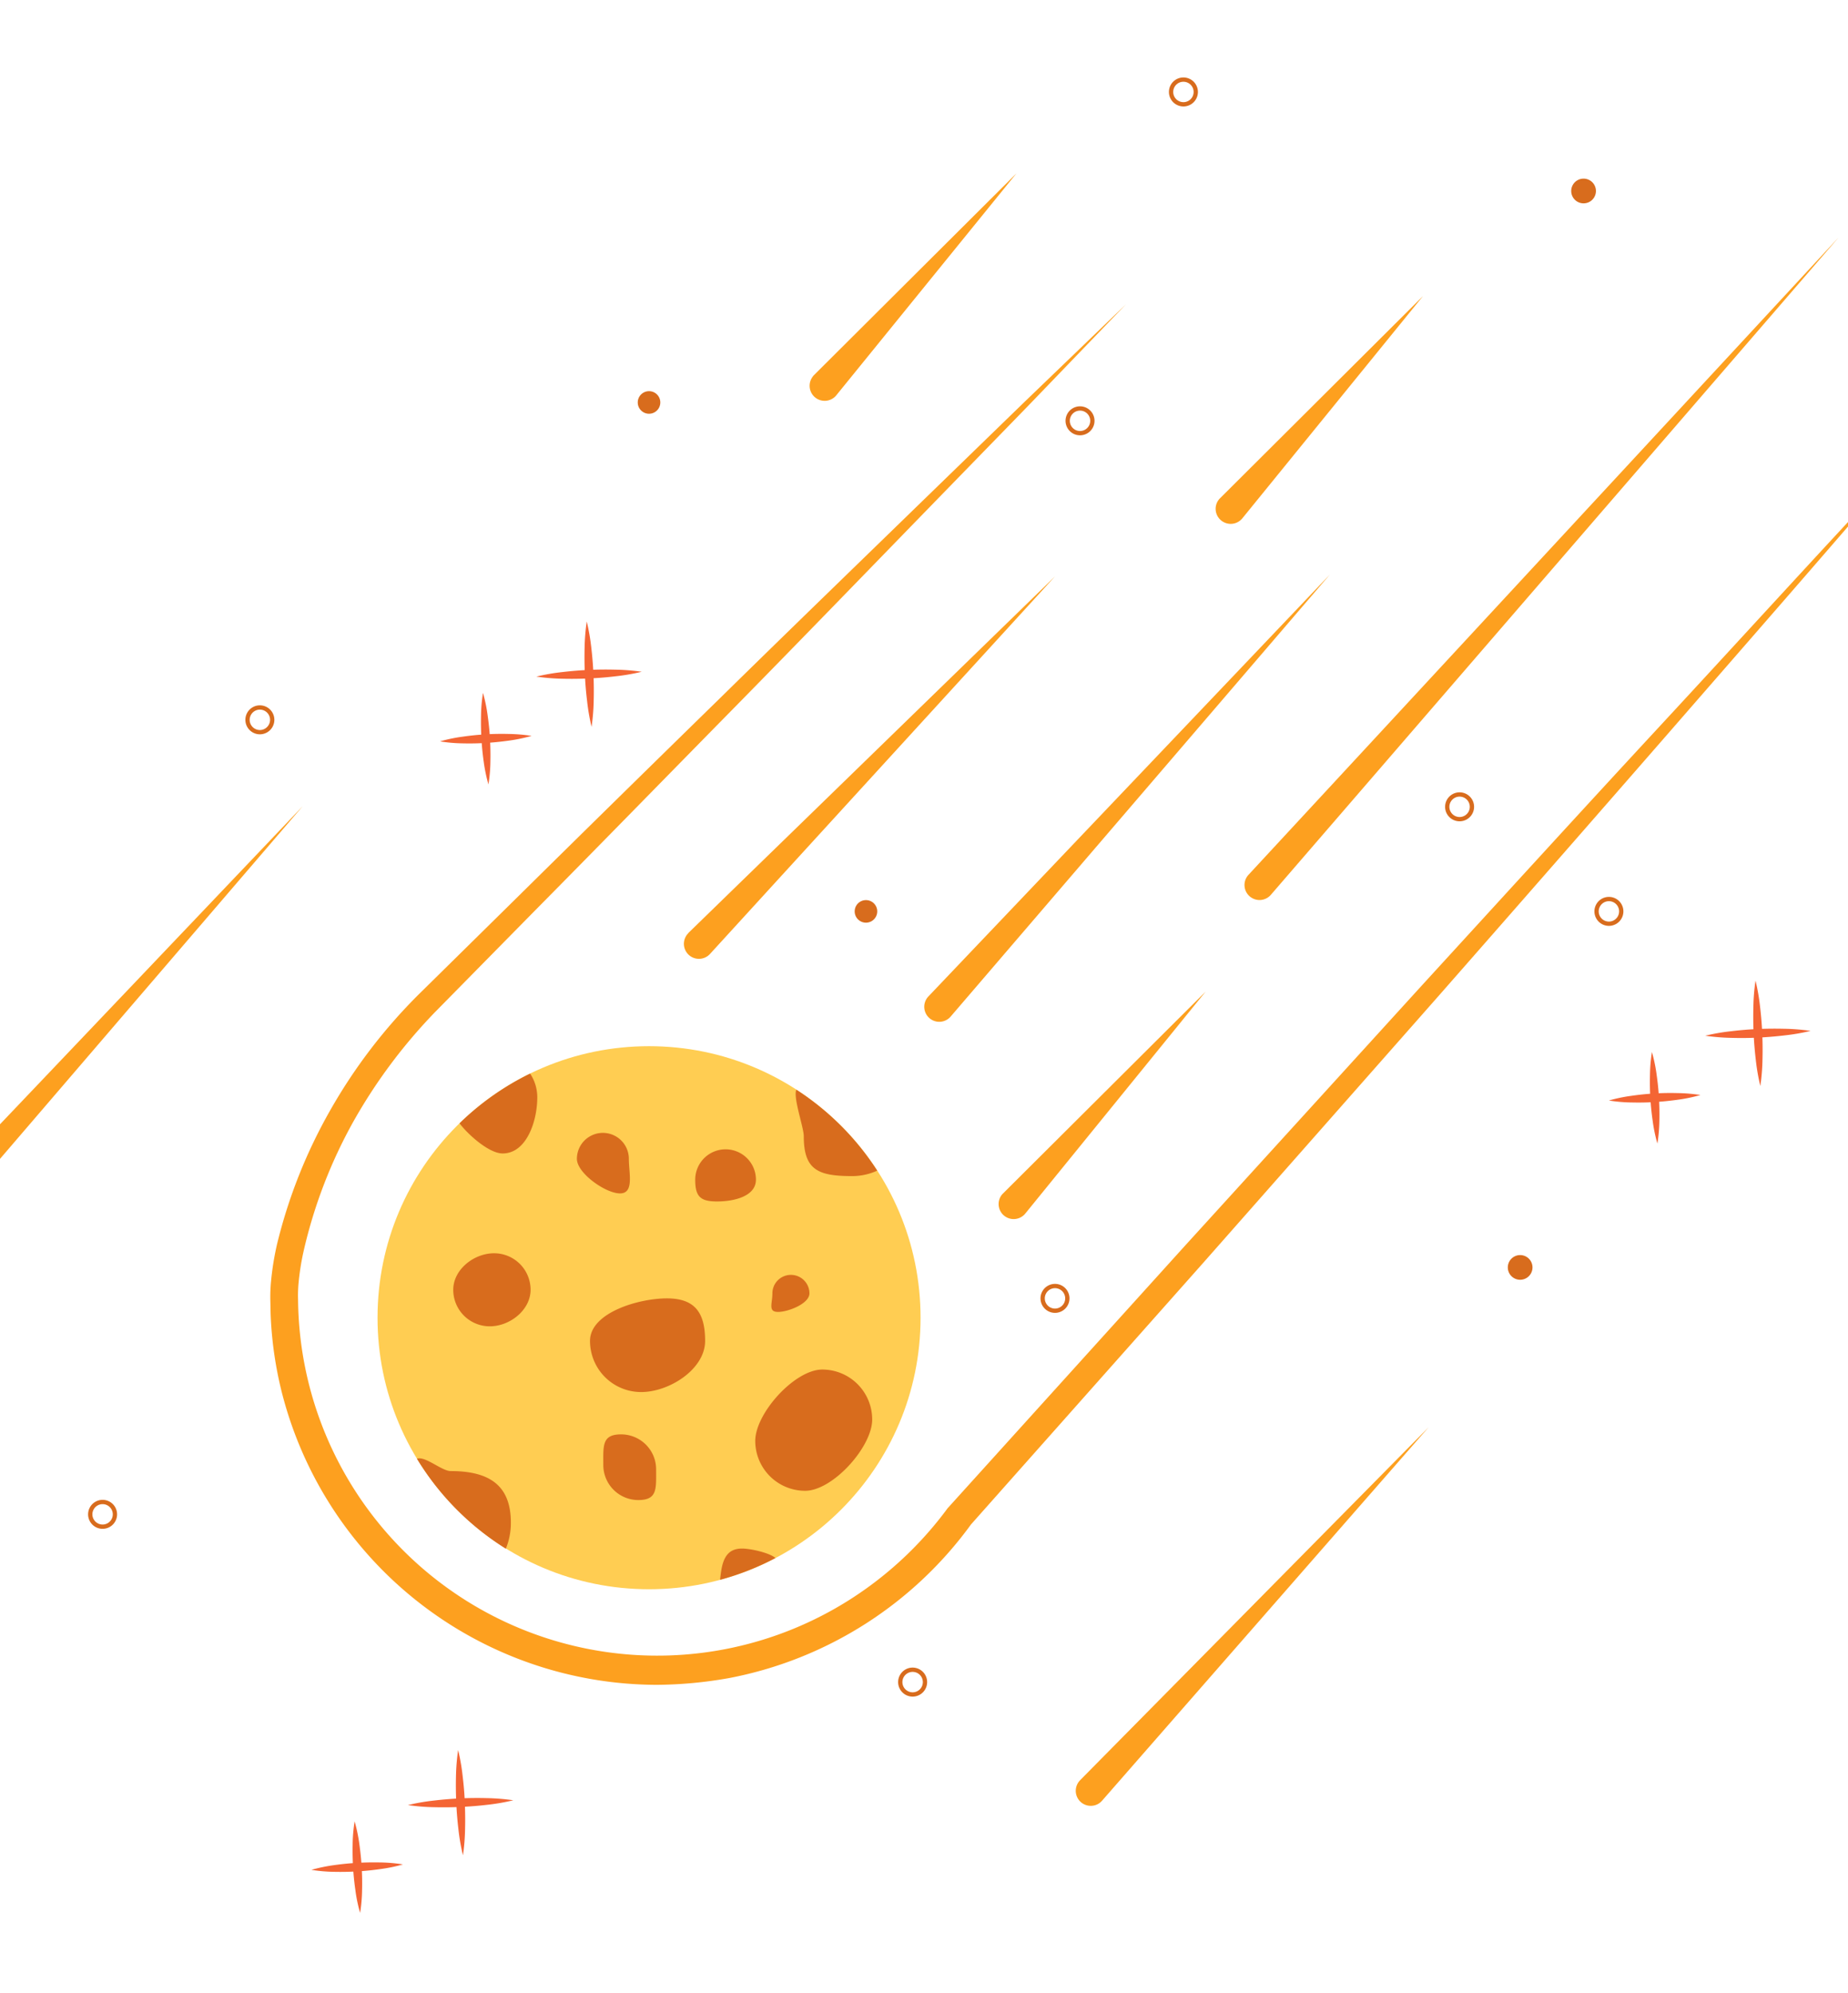 <svg width="140" height="151" fill="none" xmlns="http://www.w3.org/2000/svg"><g clip-path="url(#a)"><path d="M49.17 120.39c11.36 0 20.569-9.209 20.569-20.569s-9.21-20.569-20.57-20.569-20.568 9.209-20.568 20.569S37.81 120.39 49.17 120.39Z" fill="#FFCD52"/><path d="M48.613 50.888a15.56 15.56 0 0 1-1.984.344c-.65.078-1.329.133-1.991.162-.663.03-1.332.04-2.001.023-.67-.012-1.34-.066-2.004-.162a15.404 15.404 0 0 1 1.981-.345 27.933 27.933 0 0 1 3.992-.181c.672.01 1.342.062 2.007.159Z" fill="#F46534"/><path d="M44.815 55.061a16.163 16.163 0 0 1-.341-1.984 26.628 26.628 0 0 1-.166-1.991 29.177 29.177 0 0 1-.02-1.998c.011-.672.065-1.342.163-2.007.157.653.272 1.316.344 1.984a27.887 27.887 0 0 1 .182 3.989c-.01.672-.065 1.342-.162 2.007ZM36.59 52.49c.16.563.279 1.137.354 1.718.081.575.143 1.15.175 1.728.033.578.046 1.156.033 1.737-.006.586-.056 1.17-.15 1.748-.16-.564-.28-1.138-.357-1.718-.081-.575-.14-1.15-.172-1.728a22.11 22.11 0 0 1-.032-1.738c.006-.585.056-1.17.149-1.747Z" fill="#F46534"/><path d="M40.27 55.746c-.563.16-1.137.28-1.718.358-.575.08-1.153.14-1.731.175-.578.036-1.156.046-1.738.033a11.827 11.827 0 0 1-1.747-.15 11.8 11.8 0 0 1 1.718-.357 20.761 20.761 0 0 1 3.469-.205c.585.007 1.169.056 1.747.146Zm96.895 22.346c-.652.158-1.314.273-1.981.344a29.29 29.29 0 0 1-1.994.166c-.667.032-1.333.039-1.998.02a16.18 16.18 0 0 1-2.007-.163 15.567 15.567 0 0 1 1.985-.344 26.839 26.839 0 0 1 1.991-.163c.662-.029 1.331-.035 2-.019.671.011 1.34.064 2.004.16Z" fill="#F46534"/><path d="M133.358 82.266a15.682 15.682 0 0 1-.344-1.985 27.708 27.708 0 0 1-.182-3.988 14.99 14.99 0 0 1 .163-2.007c.157.653.272 1.316.344 1.984a27.708 27.708 0 0 1 .182 3.989 15.869 15.869 0 0 1-.163 2.007Zm-8.213-2.573c.161.564.281 1.138.357 1.719.081.575.143 1.15.175 1.727.033.579.046 1.157.033 1.738a11.938 11.938 0 0 1-.15 1.75 11.976 11.976 0 0 1-.357-1.717 20.534 20.534 0 0 1-.205-3.469c.007-.585.056-1.17.147-1.748Z" fill="#F46534"/><path d="M128.82 82.951a11.87 11.87 0 0 1-1.718.358c-.575.08-1.153.14-1.731.175-.578.036-1.156.045-1.738.032a11.784 11.784 0 0 1-1.747-.149 11.79 11.79 0 0 1 1.718-.357 20.593 20.593 0 0 1 3.466-.205c.586.007 1.171.056 1.75.146Zm-89.935 53.425c-.653.158-1.316.273-1.984.345a28.292 28.292 0 0 1-3.989.181 15.327 15.327 0 0 1-2.007-.162 15.684 15.684 0 0 1 1.985-.344 28.302 28.302 0 0 1 1.99-.163c.665-.03 1.331-.036 1.998-.019.672.012 1.342.066 2.007.162Z" fill="#F46534"/><path d="M35.073 140.546a15.401 15.401 0 0 1-.345-1.981 26.839 26.839 0 0 1-.162-1.991 29.267 29.267 0 0 1-.023-2c.013-.671.067-1.34.163-2.004.157.652.272 1.314.344 1.981.078.649.137 1.328.163 1.991.025.662.038 1.331.019 2-.01.671-.063 1.341-.16 2.004Zm-8.208-2.572c.16.564.28 1.138.358 1.718.08.575.14 1.153.175 1.728.036.575.046 1.16.032 1.741a11.838 11.838 0 0 1-.149 1.747 11.344 11.344 0 0 1-.357-1.718 20.706 20.706 0 0 1-.176-1.731c-.032-.578-.045-1.156-.032-1.738.006-.585.056-1.169.15-1.747Z" fill="#F46534"/><path d="M30.526 141.235c-.563.16-1.137.279-1.718.354a20.49 20.49 0 0 1-1.728.175c-.578.033-1.156.046-1.738.033a11.938 11.938 0 0 1-1.75-.15 12.42 12.42 0 0 1 1.718-.357c.578-.081 1.153-.14 1.731-.172.578-.032 1.156-.045 1.738-.032.585.006 1.17.056 1.747.149Z" fill="#F46534"/><path d="M40.196 97.706c0 1.527-1.562 2.767-3.092 2.767a2.766 2.766 0 0 1-2.767-2.767c0-1.53 1.562-2.767 3.092-2.767a2.764 2.764 0 0 1 2.767 2.767Zm7.444-9.919c0 1.085.42 2.618-.669 2.618-1.088 0-3.267-1.533-3.267-2.618a1.968 1.968 0 0 1 3.936 0Zm9.627 1.578c0 1.27-1.679 1.65-2.949 1.65-1.27 0-1.65-.38-1.65-1.65a2.3 2.3 0 1 1 4.6 0Zm-3.849 12.213c0 2.14-2.708 3.874-4.846 3.874a3.87 3.87 0 0 1-3.58-2.392 3.874 3.874 0 0 1-.294-1.482c0-2.138 3.683-3.222 5.823-3.222 2.14 0 2.897 1.1 2.897 3.222Zm-15.34-14.2c1.81 0 2.625-2.443 2.625-4.249a3.248 3.248 0 0 0-.543-1.802 20.636 20.636 0 0 0-5.346 3.767c.585.793 2.209 2.284 3.264 2.284Zm11.628 23.93c0 1.462.114 2.326-1.351 2.326a2.654 2.654 0 0 1-2.65-2.65c0-1.465-.114-2.326 1.35-2.326a2.654 2.654 0 0 1 2.45 1.636c.133.322.201.666.201 1.014Zm16.37-3.78c0 2.088-2.992 5.404-5.08 5.404a3.78 3.78 0 0 1-3.78-3.78c0-2.089 2.99-5.405 5.079-5.405a3.781 3.781 0 0 1 3.78 3.781Zm-4.755-9.549c0 .773-1.602 1.403-2.378 1.403s-.429-.63-.429-1.403a1.403 1.403 0 1 1 2.807 0Zm5.135-9.299a20.611 20.611 0 0 0-6.126-6.132c-.263.581.562 2.849.562 3.53 0 2.56 1.1 3.015 3.663 3.015.656 0 1.304-.14 1.9-.413Zm-32.314 22.758c-.672 0-1.949-1.169-2.556-.935a20.696 20.696 0 0 0 6.736 6.817 5.16 5.16 0 0 0 .38-1.948c.013-2.894-1.68-3.934-4.56-3.934Zm24.606 6.587c-.448-.396-1.89-.718-2.533-.718-1.316 0-1.54 1.085-1.663 2.368a20.41 20.41 0 0 0 4.196-1.65Z" fill="#D86C1D"/><path d="M143.877 35.385c-5.788 6.75-11.637 13.44-17.467 20.138a7259.33 7259.33 0 0 1-17.555 20.068L91.219 95.59 73.518 115.53l-.416-1.734a1.063 1.063 0 0 1 .602.566 1.08 1.08 0 0 1-.115 1.08 29.508 29.508 0 0 1-18.312 11.67c-1.822.331-3.669.505-5.521.52a29.39 29.39 0 0 1-28.442-22.3c-.442-1.8-.71-3.638-.799-5.49-.023-.46-.023-.925-.036-1.386-.008-.48.012-.961.059-1.44.089-.927.239-1.848.448-2.757a39.144 39.144 0 0 1 4.05-10.185 40.714 40.714 0 0 1 6.623-8.685l7.635-7.522A4158.403 4158.403 0 0 1 54.56 52.875c5.09-5.001 10.22-9.96 15.34-14.94l7.678-7.454 7.713-7.421-7.424 7.707-7.47 7.681c-4.976 5.116-9.936 10.244-14.94 15.334-5.006 5.09-9.985 10.198-14.997 15.265l-7.502 7.623a40.385 40.385 0 0 0-6.223 8.356 37.138 37.138 0 0 0-3.72 9.69c-.188.824-.322 1.66-.399 2.503-.036.41-.048.823-.035 1.234a27.207 27.207 0 0 0 41.778 22.736 27.537 27.537 0 0 0 7.47-6.99l.487 1.65a1.079 1.079 0 0 1-.41-1.724L89.79 94.348l17.948-19.721c6.002-6.555 11.988-13.122 18.029-19.644 6.041-6.521 12.027-13.108 18.11-19.598Z" fill="#FDA01F"/><path d="m52.173 70.651 27.75-26.984-26.12 28.582a1.138 1.138 0 1 1-1.679-1.536l.05-.062Zm18.175 4.817 30.404-31.95-28.718 33.473a1.137 1.137 0 1 1-1.725-1.481l.04-.042ZM-7.475 93.023l30.404-31.95L-5.8 94.546a1.137 1.137 0 1 1-1.728-1.481l.052-.042Zm99.9-55.276 15.378-15.32-13.69 16.843a1.14 1.14 0 0 1-1.974-1.043 1.139 1.139 0 0 1 .285-.48Zm-16.467 52.69 15.378-15.32-13.69 16.847a1.139 1.139 0 0 1-1.766-1.436 1.04 1.04 0 0 1 .078-.09Zm-14.33-61.983 15.375-15.32L63.33 29.977a1.139 1.139 0 0 1-1.767-1.435c.02-.03.042-.06.065-.088ZM81.823 134.86l26.403-26.74-24.736 28.289a1.126 1.126 0 0 1-.78.386 1.132 1.132 0 0 1-1.095-.63 1.137 1.137 0 0 1 .163-1.253l.045-.052Zm12.771-68.602 44.708-48.287-43.012 49.8a1.137 1.137 0 1 1-1.696-1.513Z" fill="#FDA01F"/><path d="M81.82 32.813a.935.935 0 1 0 0-1.87.935.935 0 0 0 0 1.87ZM19.687 55.464a.935.935 0 1 0 0-1.87.935.935 0 0 0 0 1.87Z" stroke="#D86C1D" stroke-width=".325" stroke-linecap="round" stroke-linejoin="round"/><path d="M65.603 69.895a.854.854 0 1 0 0-1.709.854.854 0 0 0 0 1.709ZM49.169 31.342a.854.854 0 1 0 0-1.709.854.854 0 0 0 0 1.709ZM115.163 96.946a.935.935 0 1 0 0-1.87.935.935 0 0 0 0 1.87Z" fill="#D86C1D"/><path d="M110.575 62.054a.935.935 0 1 0 0-1.87.935.935 0 0 0 0 1.87ZM69.108 128.36a.936.936 0 1 0 0-1.871.936.936 0 0 0 0 1.871ZM121.887 69.975a.935.935 0 1 0 0-1.87.935.935 0 0 0 0 1.87ZM7.771 115.651a.935.935 0 1 0 .002-1.87.935.935 0 0 0-.002 1.87ZM79.924 99.291a.935.935 0 1 0 0-1.87.935.935 0 0 0 0 1.87Z" stroke="#D86C1D" stroke-width=".325" stroke-linecap="round" stroke-linejoin="round"/><path d="M119.937 15.404a.936.936 0 1 0 0-1.871.936.936 0 0 0 0 1.871Z" fill="#D86C1D"/><path d="M89.653 7.902a.935.935 0 1 0 0-1.871.935.935 0 0 0 0 1.87Z" stroke="#D86C1D" stroke-width=".325" stroke-linecap="round" stroke-linejoin="round"/></g><defs><clipPath id="a"><path fill="#fff" d="M0 0h140v150.681H0z"/></clipPath></defs></svg>